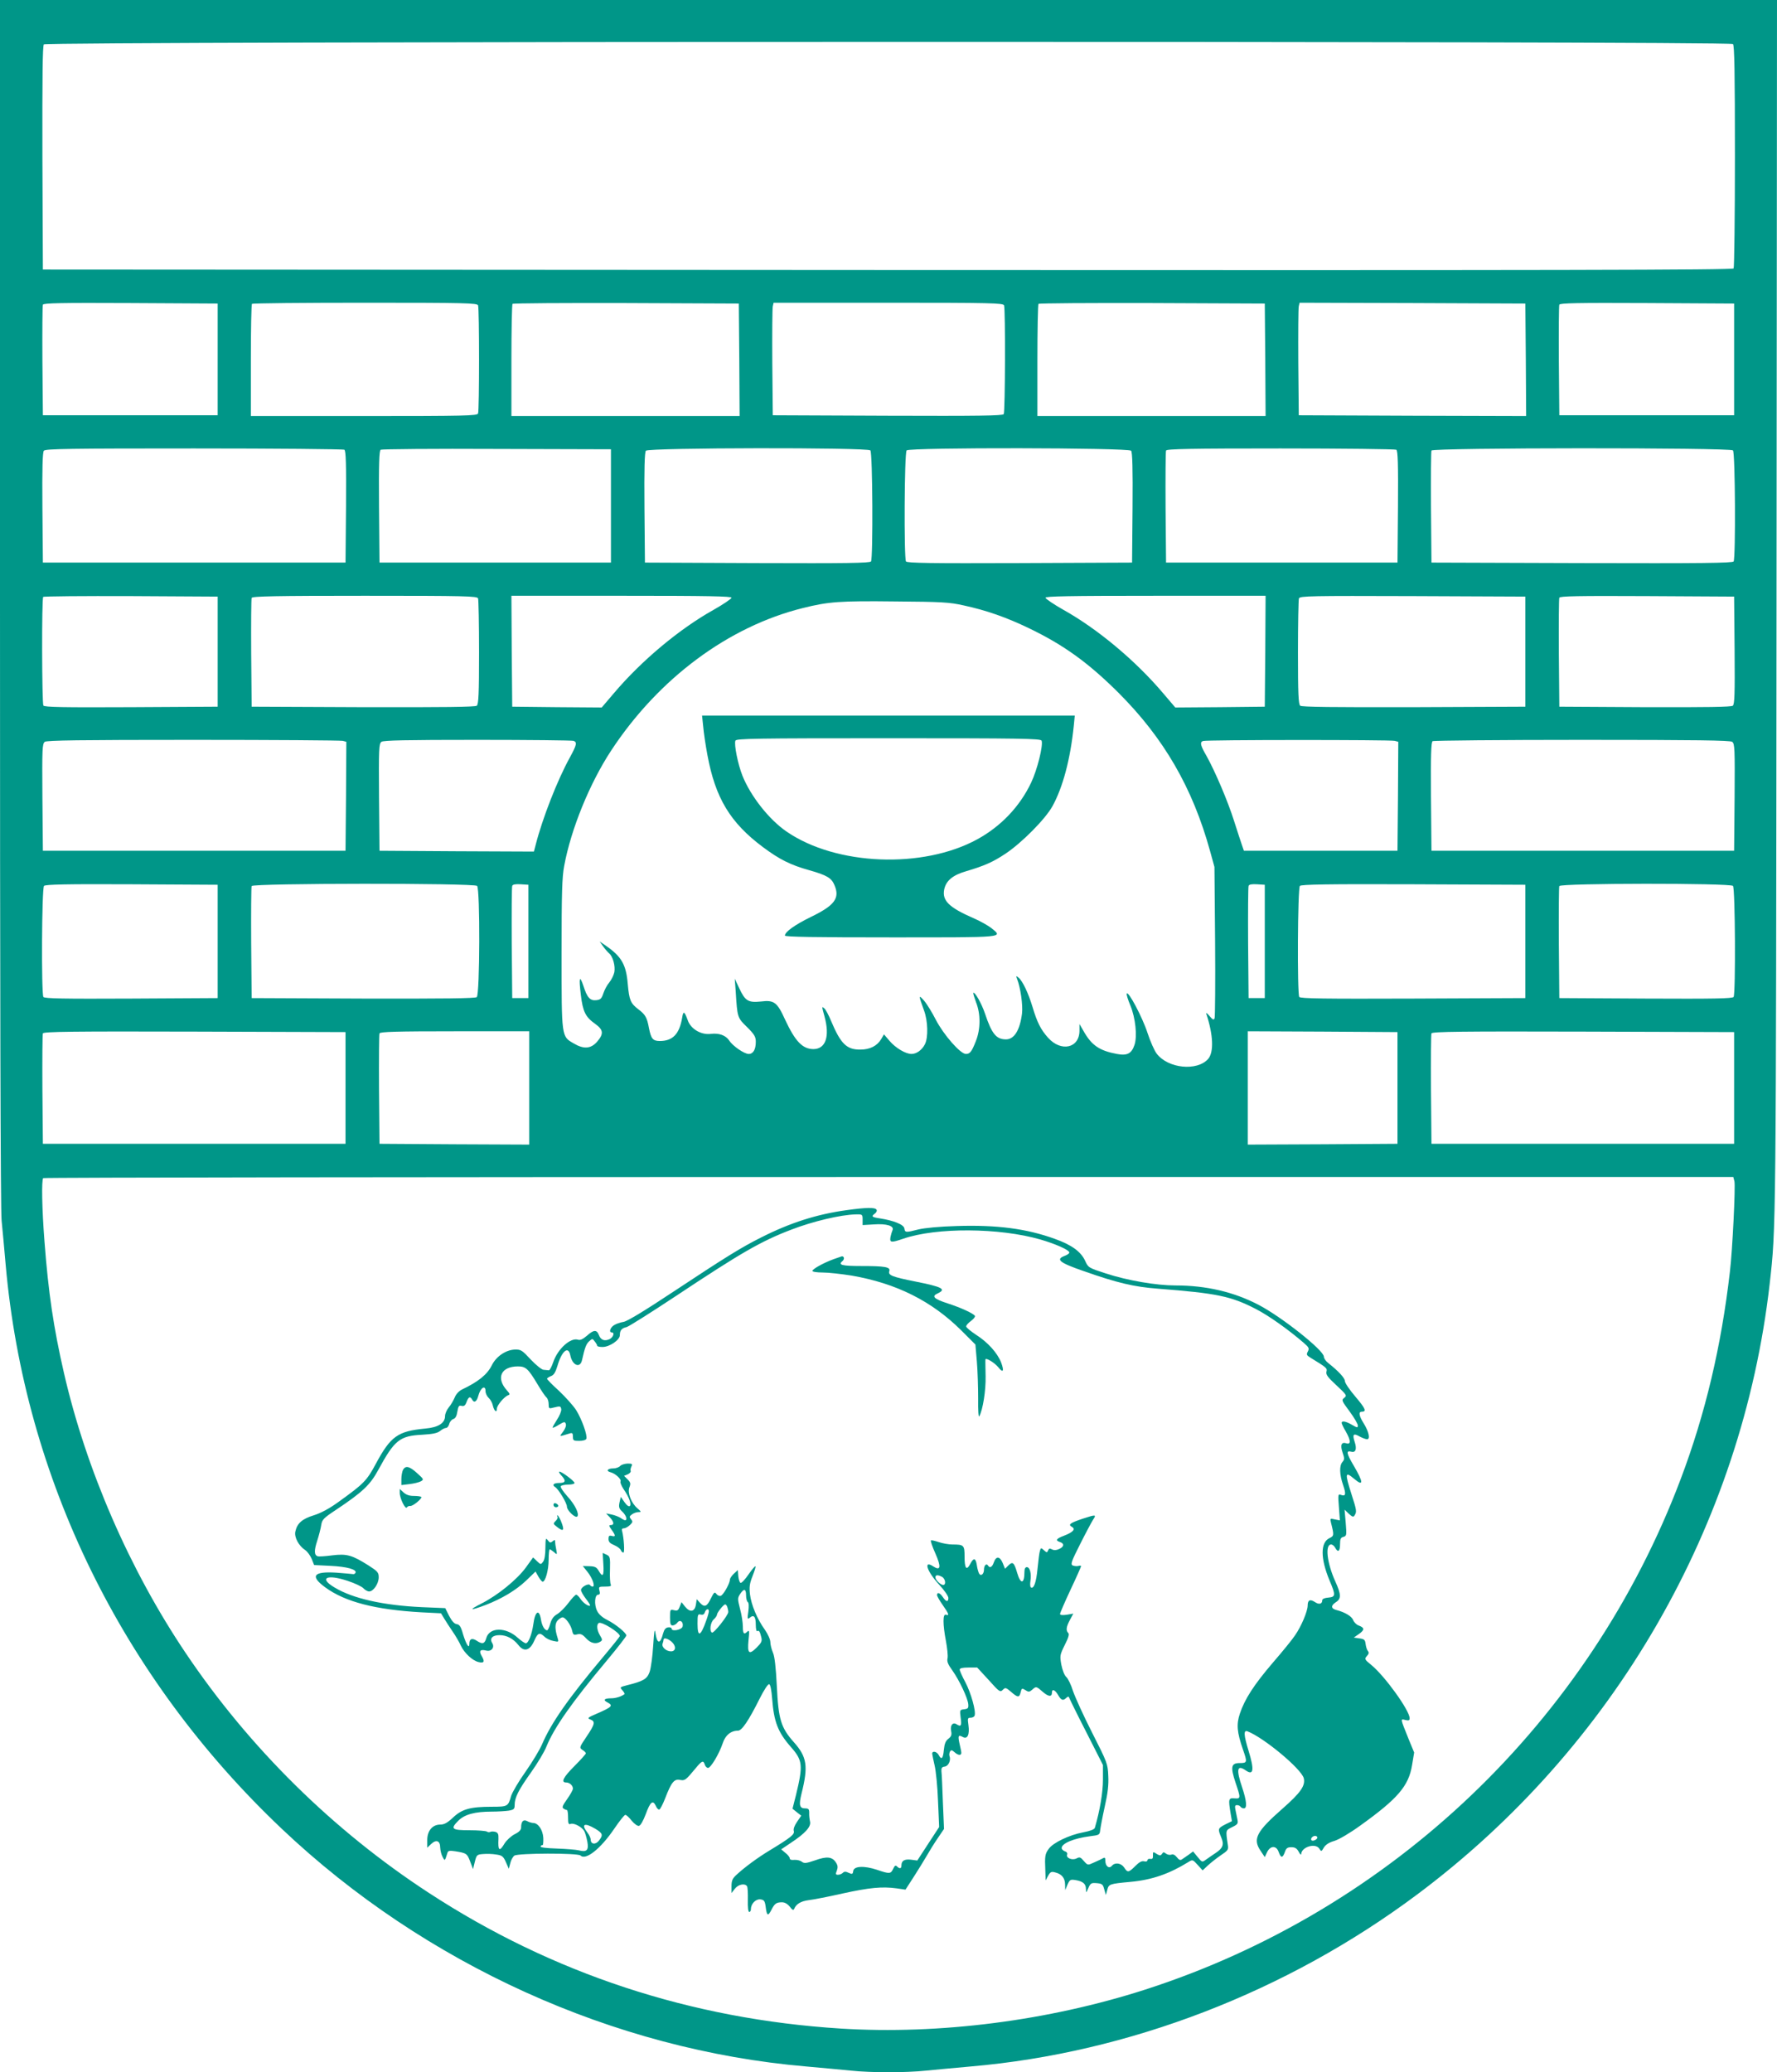 <?xml version="1.0" standalone="no"?>
<!DOCTYPE svg PUBLIC "-//W3C//DTD SVG 20010904//EN"
 "http://www.w3.org/TR/2001/REC-SVG-20010904/DTD/svg10.dtd">
<svg version="1.0" xmlns="http://www.w3.org/2000/svg"
 width="1098pt" height="1280pt" viewBox="0 0 1098 1280"
 preserveAspectRatio="xMidYMid meet">
<g transform="translate(0,1280) scale(0.1,-0.1)"
fill="#009688" stroke="none">
<path d="M0 9078 c0 -2393 3 -3757 10 -3818 5 -52 17 -175 25 -272 117 -1320
719 -2550 1707 -3485 882 -835 2051 -1365 3238 -1467 102 -9 228 -21 280 -26
52 -6 156 -10 230 -10 74 0 178 4 230 10 52 5 178 17 280 26 973 84 1950 460
2755 1061 1217 908 2010 2282 2180 3775 39 346 39 301 42 4166 l3 3762 -5490
0 -5490 0 0 -3722z m10708 3450 c9 -9 12 -176 12 -693 0 -374 -4 -686 -8 -693
-7 -10 -1059 -12 -5228 -10 l-5219 3 -3 689 c-1 500 1 693 9 702 16 19 10418
21 10437 2z m-9363 -1948 l0 -345 -540 0 -540 0 -3 335 c-1 184 0 341 3 348 3
10 116 12 542 10 l538 -3 0 -345z m1609 334 c8 -20 8 -648 0 -668 -6 -14 -77
-16 -705 -16 l-699 0 0 343 c0 189 3 347 7 350 3 4 318 7 699 7 622 0 692 -2
698 -16z m1614 -336 l2 -348 -705 0 -705 0 0 343 c0 189 3 347 7 350 3 4 320
6 702 5 l696 -3 3 -347z m1636 336 c9 -24 7 -657 -2 -672 -7 -10 -157 -12
-718 -10 l-709 3 -3 325 c-1 179 0 335 3 348 l5 22 709 0 c637 0 709 -2 715
-16z m1614 -336 l2 -348 -705 0 -705 0 0 343 c0 189 3 347 7 350 3 4 320 6
702 5 l696 -3 3 -347z m1610 -1 l2 -347 -702 2 -703 3 -3 325 c-1 179 0 335 3
348 l5 22 698 -2 697 -3 3 -348z m1287 3 l0 -345 -540 0 -540 0 -3 335 c-1
184 0 341 3 348 3 10 116 12 542 10 l538 -3 0 -345z m-8587 -558 c9 -7 12 -84
10 -353 l-3 -344 -935 0 -935 0 -3 339 c-2 242 1 343 9 352 10 12 164 14 928
14 504 0 922 -4 929 -8z m1647 -347 l0 -350 -715 0 -715 0 -3 344 c-2 269 1
346 10 353 7 4 330 7 718 5 l705 -2 0 -350z m1603 343 c14 -14 17 -664 4 -686
-7 -10 -154 -12 -703 -10 l-694 3 -3 339 c-2 242 1 343 9 352 16 19 1368 21
1387 2z m1611 -2 c8 -9 11 -110 9 -352 l-3 -339 -694 -3 c-549 -2 -696 0 -703
10 -13 22 -10 672 4 686 19 19 1371 17 1387 -2z m1639 6 c9 -7 12 -84 10 -353
l-3 -344 -715 0 -715 0 -3 340 c-1 187 0 346 3 352 3 10 152 13 707 13 387 0
709 -4 716 -8z m2080 -4 c14 -14 17 -664 4 -686 -7 -10 -201 -12 -938 -10
l-929 3 -3 340 c-1 187 0 346 3 352 6 18 1845 19 1863 1z m-9363 -1243 l0
-340 -534 -3 c-421 -2 -536 0 -543 10 -9 16 -11 662 -1 671 3 4 248 6 542 5
l536 -3 0 -340z m1609 329 c3 -9 6 -159 6 -334 0 -256 -3 -320 -14 -329 -9 -8
-202 -10 -702 -9 l-689 3 -3 330 c-1 181 0 336 3 342 3 10 150 13 699 13 623
0 694 -2 700 -16z m1566 4 c-1 -7 -51 -41 -113 -76 -209 -117 -443 -312 -614
-514 l-75 -88 -276 2 -277 3 -3 343 -2 342 680 0 c538 0 680 -3 680 -12z
m3298 -330 l-3 -343 -277 -3 -276 -2 -75 88 c-171 202 -405 397 -614 514 -62
35 -112 69 -113 76 0 9 142 12 680 12 l680 0 -2 -342z m1607 -3 l0 -340 -689
-3 c-500 -1 -693 1 -702 9 -11 9 -14 73 -14 329 0 175 3 326 6 334 6 15 74 16
703 14 l696 -3 0 -340z m1293 9 c2 -272 0 -333 -11 -343 -11 -8 -158 -10 -543
-9 l-529 3 -3 330 c-1 181 0 336 3 343 3 10 116 12 542 10 l538 -3 3 -331z
m-4766 277 c144 -31 268 -75 405 -141 216 -104 367 -213 554 -399 281 -281
458 -587 566 -978 l27 -98 4 -459 c2 -252 0 -466 -3 -475 -5 -13 -11 -11 -32
14 -14 17 -23 22 -19 12 43 -130 47 -236 11 -278 -69 -77 -248 -59 -318 33
-14 18 -40 77 -57 129 -30 93 -120 264 -128 241 -2 -6 8 -39 23 -74 31 -76 43
-188 25 -242 -18 -54 -45 -68 -109 -56 -107 20 -156 53 -205 140 l-26 45 0
-41 c0 -108 -113 -134 -194 -44 -45 50 -68 96 -96 190 -26 86 -61 160 -86 181
-16 13 -17 12 -10 -6 22 -56 37 -164 31 -215 -13 -103 -48 -160 -99 -160 -60
0 -88 34 -130 160 -21 62 -63 136 -72 127 -2 -2 6 -28 17 -58 29 -73 28 -166
-1 -239 -26 -67 -37 -80 -62 -80 -34 0 -138 119 -186 212 -23 45 -56 99 -73
118 -34 38 -34 34 0 -60 25 -66 27 -169 6 -210 -18 -36 -52 -60 -83 -60 -36 0
-97 36 -135 80 l-35 41 -17 -29 c-25 -42 -69 -65 -129 -65 -84 -1 -121 35
-180 175 -15 37 -34 72 -42 79 -17 14 -17 16 1 -51 33 -122 7 -199 -68 -200
-68 0 -113 47 -176 182 -49 108 -68 122 -149 112 -78 -8 -97 3 -133 79 l-29
62 6 -80 c10 -160 10 -161 70 -219 46 -46 54 -60 54 -91 0 -48 -16 -75 -44
-75 -27 0 -99 49 -121 84 -21 31 -62 46 -112 40 -59 -8 -124 29 -143 83 -21
58 -28 61 -35 17 -17 -101 -58 -144 -138 -144 -43 0 -54 14 -67 79 -12 66 -22
84 -66 117 -48 37 -56 56 -65 155 -10 121 -38 171 -139 240 l-35 24 22 -31
c12 -17 29 -36 37 -43 23 -19 39 -78 32 -116 -4 -19 -18 -47 -31 -63 -14 -16
-30 -47 -37 -68 -11 -33 -18 -39 -44 -42 -38 -4 -56 16 -79 88 -24 71 -29 52
-16 -55 12 -103 29 -137 87 -178 53 -38 56 -62 13 -112 -38 -43 -82 -47 -144
-10 -76 44 -75 33 -75 553 0 374 3 475 16 543 42 228 158 512 291 714 293 445
724 765 1183 879 160 40 229 45 575 41 281 -2 332 -5 417 -24z m-3834 -837
l22 -6 -2 -337 -3 -336 -935 0 -935 0 -3 330 c-2 301 -1 331 15 343 13 9 213
12 917 12 496 0 911 -3 924 -6z m1426 0 c23 -9 20 -24 -23 -103 -77 -139 -170
-378 -211 -539 l-11 -42 -477 2 -477 3 -3 330 c-2 301 -1 331 15 343 13 9 148
12 594 12 318 0 584 -3 593 -6z m5074 0 l22 -6 -2 -337 -3 -336 -475 0 -474 0
-12 35 c-7 19 -28 85 -48 147 -40 127 -118 308 -170 402 -39 67 -43 86 -23 94
17 8 1158 8 1185 1z m2085 -6 c16 -12 17 -42 15 -343 l-3 -330 -935 0 -935 0
-3 334 c-2 261 1 336 10 343 7 4 423 8 924 8 712 0 914 -3 927 -12z m-9358
-1233 l0 -350 -534 -3 c-421 -2 -536 0 -543 10 -13 22 -10 672 4 686 9 9 138
12 543 10 l530 -3 0 -350z m1603 343 c19 -19 17 -671 -2 -687 -9 -8 -202 -10
-702 -9 l-689 3 -3 340 c-1 187 0 346 3 352 6 18 1375 19 1393 1z m317 -343
l0 -350 -50 0 -50 0 -3 340 c-1 187 0 346 3 353 3 9 20 12 52 10 l48 -3 0
-350z m4550 0 l0 -350 -50 0 -50 0 -3 340 c-1 187 0 346 3 353 3 9 20 12 52
10 l48 -3 0 -350z m1610 0 l0 -350 -694 -3 c-549 -2 -696 0 -703 10 -13 22
-10 672 4 686 9 9 174 12 703 10 l690 -3 0 -350z m1283 343 c14 -14 17 -664 4
-686 -7 -10 -122 -12 -543 -10 l-534 3 -3 340 c-1 187 0 346 3 352 6 18 1055
19 1073 1z m-8573 -1248 l0 -345 -935 0 -935 0 -3 335 c-1 184 0 341 3 347 3
11 193 13 937 11 l933 -3 0 -345z m1135 0 l0 -350 -462 2 -463 3 -3 335 c-1
184 0 341 3 347 3 10 104 13 465 13 l460 0 0 -350z m5365 0 l0 -345 -462 -3
-463 -2 0 350 0 350 463 -2 462 -3 0 -345z m2080 0 l0 -345 -935 0 -935 0 -3
335 c-1 184 0 341 3 347 3 11 193 13 937 11 l933 -3 0 -345z m2 -577 c7 -30
-12 -426 -28 -558 -53 -460 -152 -878 -303 -1278 -566 -1501 -1788 -2666
-3309 -3156 -600 -193 -1273 -279 -1882 -241 -925 58 -1782 340 -2545 838
-591 385 -1110 897 -1503 1482 -346 514 -615 1133 -752 1730 -64 279 -96 494
-120 810 -16 206 -19 382 -8 393 3 4 2354 7 5224 7 l5219 0 7 -27z"/>
<path d="M4345 8313 c3 -38 15 -117 26 -176 49 -266 141 -419 344 -570 102
-76 170 -110 285 -142 109 -31 138 -48 156 -92 35 -81 1 -126 -146 -197 -98
-48 -160 -92 -160 -115 0 -8 186 -11 655 -11 718 0 693 -2 620 58 -20 15 -70
44 -113 62 -148 65 -191 107 -178 175 11 55 53 90 137 114 111 33 164 56 242
108 102 68 246 214 290 293 65 118 111 292 132 498 l6 62 -1151 0 -1152 0 7
-67z m2091 -88 c11 -28 -27 -181 -65 -260 -70 -147 -186 -269 -332 -349 -336
-184 -872 -163 -1178 47 -109 74 -224 221 -274 347 -28 71 -52 192 -43 215 5
13 121 15 946 15 819 0 941 -2 946 -15z"/>
<path d="M5230 5325 c-182 -25 -346 -77 -526 -168 -124 -62 -222 -123 -541
-334 -181 -120 -285 -183 -310 -188 -21 -3 -48 -13 -60 -21 -23 -15 -32 -44
-13 -44 20 0 9 -31 -14 -42 -32 -14 -54 -5 -66 27 -13 33 -32 32 -74 -6 -25
-21 -41 -29 -55 -24 -46 14 -124 -56 -152 -137 -10 -29 -22 -53 -28 -52 -6 1
-20 2 -32 3 -11 0 -47 29 -79 63 -54 58 -61 63 -99 62 -55 -2 -115 -42 -142
-97 -29 -58 -84 -102 -185 -150 -18 -9 -36 -28 -44 -48 -8 -19 -24 -47 -37
-62 -13 -16 -23 -40 -23 -53 0 -44 -41 -71 -123 -78 -169 -16 -213 -47 -305
-218 -56 -105 -76 -124 -229 -234 -59 -43 -110 -70 -155 -84 -71 -22 -102 -49
-113 -100 -8 -35 21 -88 60 -114 14 -9 32 -34 41 -55 l15 -38 102 -5 c101 -5
161 -22 154 -42 -3 -6 -9 -10 -15 -9 -6 1 -52 5 -104 9 -142 9 -164 -21 -68
-91 123 -90 310 -138 595 -154 l120 -6 20 -33 c11 -18 34 -54 52 -80 18 -26
41 -65 51 -88 22 -45 71 -91 108 -100 35 -9 41 2 21 36 -19 32 -11 44 26 35
33 -9 56 19 38 47 -17 28 2 48 46 48 44 0 85 -22 116 -61 35 -45 71 -35 98 26
22 50 33 54 64 25 11 -11 36 -23 55 -26 32 -7 33 -6 26 17 -18 56 -18 90 -1
109 10 11 24 20 31 20 18 0 51 -46 59 -81 6 -27 10 -30 32 -24 21 5 32 0 54
-24 28 -31 61 -39 89 -21 13 8 13 13 -3 39 -19 32 -22 67 -7 76 17 11 130 -59
130 -81 0 -3 -48 -63 -106 -132 -214 -255 -318 -404 -375 -537 -14 -33 -60
-109 -102 -169 -42 -59 -82 -127 -89 -150 -18 -64 -21 -66 -119 -66 -132 0
-184 -14 -239 -66 -35 -33 -55 -44 -79 -44 -49 0 -81 -38 -81 -96 l0 -47 24
23 c32 30 56 20 56 -22 1 -18 7 -44 15 -58 14 -26 13 -28 30 26 4 13 14 14 48
9 69 -11 74 -14 92 -63 l18 -47 11 45 c11 43 13 45 51 48 22 2 59 1 81 -3 36
-5 44 -11 60 -47 l18 -41 9 34 c4 19 16 40 25 47 21 16 393 17 409 1 32 -32
124 41 209 166 32 47 62 85 68 85 6 0 24 -16 39 -36 17 -20 36 -34 45 -32 10
2 26 30 42 72 28 77 44 90 62 52 6 -15 16 -25 22 -23 6 2 22 33 36 69 38 99
56 121 91 114 31 -6 36 -2 95 69 41 50 50 54 59 25 3 -11 13 -20 20 -20 17 0
69 87 91 153 16 49 50 77 94 77 24 0 65 60 134 198 27 54 52 92 59 89 7 -2 14
-36 18 -88 11 -144 35 -208 117 -301 72 -82 75 -112 30 -297 l-21 -83 27 -22
27 -21 -26 -38 c-16 -23 -24 -45 -20 -57 6 -20 -18 -40 -150 -120 -73 -44
-156 -105 -206 -152 -23 -21 -29 -35 -29 -69 l0 -42 21 27 c21 27 62 35 75 15
4 -6 6 -45 5 -85 -1 -46 2 -74 9 -74 5 0 10 8 10 18 0 33 30 63 58 60 23 -3
28 -9 33 -45 7 -57 14 -61 35 -21 20 40 31 48 66 48 17 0 34 -10 48 -27 15
-21 23 -24 27 -14 12 30 42 48 89 54 27 3 121 21 209 41 169 37 245 44 335 32
l55 -8 51 79 c28 43 63 101 79 128 16 28 46 77 68 109 l40 59 -7 166 c-3 91
-7 177 -9 191 -1 19 3 26 20 28 24 3 40 40 30 65 -3 8 -1 20 3 28 7 11 12 10
28 -4 22 -20 42 -22 42 -4 0 6 -5 32 -11 56 -11 50 -8 57 20 42 29 -16 43 14
35 73 -6 42 -5 46 14 46 11 0 22 6 24 13 10 25 -22 139 -56 204 -20 37 -36 73
-36 80 0 9 17 13 54 13 l54 0 71 -77 c66 -74 71 -77 87 -61 16 16 19 15 51
-12 41 -36 51 -37 59 -5 7 29 8 29 34 13 15 -10 22 -9 38 5 24 22 25 22 66
-14 35 -30 56 -32 56 -3 0 24 20 16 38 -16 19 -33 31 -37 51 -17 11 10 15 9
19 -3 3 -8 50 -104 106 -213 l101 -199 0 -91 c0 -79 -19 -191 -50 -297 -3 -10
-29 -20 -72 -28 -86 -16 -186 -64 -213 -102 -23 -32 -25 -44 -21 -135 l2 -60
15 28 c13 24 20 28 42 22 42 -10 62 -34 63 -74 l1 -36 14 34 c14 31 18 33 50
28 46 -8 64 -23 64 -56 1 -25 1 -25 15 7 13 30 18 33 52 30 33 -3 38 -7 46
-38 l10 -35 9 32 c9 35 13 37 143 49 132 12 239 49 357 122 27 17 28 16 58
-17 l31 -34 32 30 c18 17 54 45 80 63 46 31 49 34 43 69 -13 88 -13 85 27 105
35 17 38 22 33 47 -3 16 -9 43 -12 59 -5 23 -3 30 9 30 9 0 19 -4 22 -10 3 -5
13 -10 21 -10 21 0 17 46 -11 130 -38 112 -31 142 23 104 48 -33 53 4 17 121
-30 98 -32 130 -7 121 101 -39 333 -232 348 -290 11 -46 -20 -90 -133 -189
-158 -139 -183 -185 -136 -256 l28 -42 14 30 c20 42 58 43 72 1 14 -38 24 -38
38 0 8 24 16 30 40 30 23 0 34 -7 45 -27 8 -16 15 -22 16 -16 1 45 89 71 112
34 12 -19 13 -19 28 7 11 18 33 32 65 41 27 8 94 47 159 94 233 167 300 245
321 374 l13 78 -35 85 c-51 127 -51 124 -20 116 22 -5 27 -3 27 11 0 48 -154
261 -236 328 -43 35 -44 38 -28 56 12 13 14 22 6 31 -6 7 -12 27 -14 43 -3 26
-8 31 -38 35 l-35 5 33 23 c35 25 34 38 -4 52 -13 5 -28 20 -33 33 -9 24 -52
49 -103 62 -35 9 -36 28 -3 49 33 21 32 48 -4 127 -52 115 -65 229 -26 229 8
0 19 -9 25 -20 17 -32 30 -23 30 21 0 33 4 42 21 46 20 6 20 10 14 87 l-7 81
26 -25 c23 -21 29 -22 36 -10 14 22 13 31 -20 133 -41 129 -39 140 18 92 58
-49 57 -21 -3 81 -46 78 -49 96 -15 87 27 -7 35 17 20 62 -15 46 -7 54 31 32
17 -9 38 -17 46 -17 21 0 11 48 -22 100 -28 45 -32 70 -11 70 32 0 23 20 -39
93 -36 42 -65 85 -65 96 0 19 -39 61 -102 111 -16 12 -28 30 -28 40 0 39 -261
246 -403 320 -153 80 -324 120 -514 120 -118 0 -294 30 -430 74 -107 35 -109
36 -128 78 -26 57 -84 99 -188 136 -174 63 -357 87 -606 79 -107 -3 -199 -12
-236 -21 -79 -20 -83 -20 -87 6 -3 24 -66 49 -150 62 -52 8 -57 12 -31 31 9 7
13 17 9 23 -9 15 -63 14 -186 -3z m100 -59 l0 -33 68 4 c80 6 128 -9 117 -35
-4 -9 -10 -29 -13 -44 -5 -34 4 -35 80 -9 204 70 592 68 846 -5 93 -27 174
-63 179 -79 2 -6 -11 -16 -28 -22 -58 -22 -34 -42 116 -94 207 -73 313 -98
460 -109 362 -28 451 -46 604 -125 80 -41 201 -127 295 -208 34 -29 37 -36 27
-55 -10 -19 -8 -23 16 -38 101 -62 105 -65 99 -87 -4 -18 8 -34 62 -84 63 -59
66 -63 48 -77 -18 -14 -16 -18 33 -84 28 -38 51 -77 51 -87 0 -15 -3 -15 -36
4 -37 22 -64 27 -64 12 0 -5 11 -29 25 -52 32 -56 33 -83 4 -74 -31 10 -39
-11 -23 -58 12 -35 12 -42 -1 -57 -20 -23 -19 -76 4 -143 20 -58 16 -72 -15
-60 -16 6 -17 0 -11 -76 l6 -82 -31 6 c-30 7 -30 6 -24 -20 20 -79 19 -82 -10
-96 -56 -27 -55 -126 1 -261 39 -91 38 -102 -7 -106 -24 -2 -38 -8 -38 -17 0
-23 -20 -28 -46 -10 -30 19 -44 12 -44 -23 -1 -36 -39 -127 -78 -183 -17 -26
-79 -102 -138 -170 -117 -137 -173 -224 -203 -314 -22 -66 -18 -114 19 -221
28 -80 27 -84 -20 -84 -53 0 -58 -23 -26 -120 33 -97 33 -101 -6 -98 -37 3
-39 -3 -24 -94 l8 -47 -41 -20 c-46 -24 -47 -27 -26 -78 20 -46 12 -68 -33
-98 -20 -14 -48 -32 -61 -42 -23 -17 -24 -16 -51 17 l-28 34 -27 -20 c-15 -10
-34 -23 -42 -29 -10 -7 -18 -4 -31 13 -12 15 -24 21 -35 16 -10 -3 -24 0 -33
7 -13 10 -17 10 -24 -2 -8 -11 -13 -12 -30 -2 -26 17 -27 17 -26 -10 1 -16 -4
-21 -16 -19 -10 2 -18 -2 -18 -9 0 -6 -9 -9 -20 -6 -15 4 -31 -5 -55 -29 -41
-41 -48 -42 -69 -9 -19 28 -57 33 -76 10 -17 -20 -40 -2 -40 31 0 20 -3 23
-17 15 -10 -6 -35 -17 -55 -26 -37 -17 -37 -17 -61 10 -20 24 -26 26 -45 16
-27 -14 -67 3 -58 24 3 8 -3 17 -15 20 -10 4 -19 13 -19 20 0 29 75 60 175 73
57 7 60 8 63 37 2 17 14 82 28 145 19 83 25 136 22 191 -3 74 -6 82 -99 265
-53 104 -106 221 -119 259 -12 39 -31 78 -42 87 -11 10 -23 41 -30 75 -10 56
-9 61 21 122 23 45 29 67 22 74 -16 16 -13 38 10 81 l21 39 -41 -7 c-27 -4
-41 -2 -41 5 0 6 29 73 65 150 36 76 65 142 65 145 0 4 -8 4 -19 1 -10 -2 -25
0 -34 4 -13 8 -5 28 47 131 34 68 70 135 80 151 22 33 18 33 -65 6 -77 -26
-91 -36 -66 -50 25 -14 8 -33 -49 -55 -48 -18 -55 -29 -24 -39 28 -9 25 -30
-6 -43 -17 -8 -31 -9 -44 -2 -14 7 -19 6 -24 -7 -6 -14 -8 -14 -25 1 -18 17
-20 16 -25 -2 -4 -10 -10 -60 -15 -110 -8 -86 -23 -128 -41 -117 -5 3 -6 21
-3 40 7 44 -3 85 -22 85 -10 0 -15 -10 -15 -29 0 -76 -24 -79 -45 -6 -19 65
-28 72 -55 45 l-20 -20 -14 35 c-18 43 -41 45 -55 5 -10 -30 -25 -38 -36 -20
-10 16 -25 1 -25 -25 0 -28 -19 -43 -30 -25 -4 7 -11 30 -14 51 -7 47 -20 49
-41 9 -23 -44 -35 -28 -35 45 0 71 -4 75 -75 75 -23 0 -62 7 -85 15 -24 8 -45
13 -48 10 -3 -3 9 -39 28 -81 37 -84 32 -109 -14 -79 -62 41 -39 -31 36 -112
32 -34 58 -72 58 -83 0 -27 -14 -25 -34 5 -18 27 -36 33 -36 12 0 -6 16 -34
35 -61 38 -54 43 -68 20 -60 -20 8 -20 -58 0 -163 8 -43 13 -90 10 -105 -5
-20 2 -38 29 -75 44 -62 96 -172 99 -210 2 -24 -2 -28 -26 -31 -27 -3 -27 -4
-21 -53 7 -49 2 -57 -26 -39 -23 14 -40 -7 -33 -42 5 -24 1 -34 -17 -48 -17
-13 -24 -30 -28 -69 -5 -54 -15 -64 -32 -31 -12 22 -40 27 -40 8 1 -7 7 -40
15 -73 8 -33 18 -132 21 -220 l7 -160 -68 -104 -67 -103 -38 5 c-41 5 -60 -6
-60 -35 0 -21 -11 -23 -28 -6 -8 8 -14 5 -23 -15 -15 -32 -22 -33 -101 -6 -79
26 -142 23 -146 -8 -3 -20 -6 -21 -28 -11 -18 9 -27 9 -36 0 -7 -7 -20 -12
-30 -12 -15 0 -16 4 -7 26 7 20 6 32 -6 50 -23 36 -57 39 -129 13 -56 -19 -67
-20 -82 -8 -9 7 -29 12 -45 11 -19 -2 -29 1 -29 9 0 7 -12 23 -27 34 l-26 22
58 39 c91 60 128 101 120 133 -3 14 -6 38 -5 54 0 22 -4 27 -25 27 -35 0 -40
20 -22 93 42 168 33 225 -47 315 -81 91 -96 141 -106 347 -6 116 -13 182 -24
207 -9 21 -16 50 -16 65 0 16 -15 49 -33 75 -49 68 -85 155 -93 221 -5 46 -2
66 16 112 12 31 21 58 18 60 -3 3 -22 -20 -43 -50 -21 -31 -43 -54 -49 -52 -6
2 -12 21 -14 41 l-3 38 -25 -23 c-13 -12 -24 -29 -24 -36 0 -23 -40 -94 -56
-100 -8 -3 -20 2 -27 11 -11 15 -15 12 -35 -28 -24 -51 -40 -56 -68 -25 l-19
21 -5 -33 c-7 -45 -36 -51 -67 -13 l-22 28 -11 -28 c-9 -23 -14 -27 -35 -22
-24 6 -25 5 -25 -44 0 -40 3 -50 16 -50 9 0 23 8 30 18 16 21 38 4 32 -24 -4
-21 -68 -34 -68 -14 0 6 -10 10 -22 8 -15 -2 -24 -13 -31 -38 -17 -67 -37 -66
-47 3 -5 32 -8 14 -14 -78 -4 -66 -14 -139 -22 -162 -16 -44 -37 -57 -142 -83
-43 -11 -43 -12 -26 -31 9 -10 15 -21 13 -23 -17 -14 -53 -26 -82 -26 -42 0
-53 -10 -26 -24 40 -21 33 -29 -66 -72 -54 -23 -58 -27 -37 -35 32 -12 28 -29
-24 -106 -45 -67 -45 -68 -25 -82 12 -7 21 -17 21 -21 0 -4 -31 -39 -70 -78
-70 -70 -86 -102 -52 -102 22 0 42 -19 42 -38 0 -8 -16 -37 -36 -65 -28 -39
-33 -52 -22 -58 7 -5 16 -9 21 -9 4 0 7 -21 7 -46 0 -38 3 -45 16 -40 20 8 70
-19 84 -44 6 -11 14 -40 19 -65 10 -54 -4 -67 -53 -54 -17 4 -78 9 -136 11
-66 2 -103 7 -100 13 3 6 8 9 12 8 4 -2 6 19 5 45 -3 50 -32 92 -63 92 -8 0
-25 5 -36 11 -24 13 -38 -1 -38 -38 0 -16 -12 -29 -41 -43 -22 -12 -49 -37
-61 -56 -32 -54 -42 -47 -38 28 1 29 -3 38 -19 43 -12 3 -25 3 -31 0 -5 -3
-16 -3 -22 2 -7 4 -55 8 -107 8 -110 0 -120 8 -69 59 39 39 102 56 206 56 37
0 84 3 105 6 33 6 37 10 37 36 0 45 24 92 101 200 39 55 82 126 95 159 48 118
158 275 376 535 65 78 118 146 118 152 0 16 -66 70 -118 96 -31 16 -53 35 -63
57 -19 39 -14 99 7 99 10 0 13 7 8 25 -6 24 -4 25 36 25 29 0 39 3 34 12 -4 7
-7 48 -5 93 2 76 0 82 -21 92 l-24 11 4 -69 c5 -74 -4 -85 -29 -41 -13 22 -23
27 -57 28 l-41 1 29 -36 c31 -39 49 -91 32 -91 -6 0 -13 4 -16 9 -9 14 -56
-12 -56 -30 0 -9 14 -33 30 -54 17 -21 28 -40 26 -42 -8 -8 -43 16 -60 42 -9
14 -21 25 -26 25 -5 0 -27 -23 -47 -50 -21 -28 -52 -59 -70 -70 -23 -13 -35
-31 -43 -59 -6 -23 -15 -41 -19 -41 -16 0 -32 28 -38 64 -11 71 -37 56 -48
-29 -9 -61 -30 -115 -46 -115 -6 0 -29 15 -50 34 -73 67 -174 66 -194 -1 -10
-37 -24 -41 -60 -17 -28 18 -45 12 -45 -19 0 -35 -19 -6 -39 59 -13 47 -22 60
-39 62 -15 2 -30 19 -47 51 l-24 48 -144 6 c-239 11 -426 53 -539 121 -100 59
-50 85 81 41 43 -14 87 -35 96 -45 10 -11 26 -20 36 -20 26 0 59 48 59 87 0
30 -6 37 -62 73 -103 65 -135 74 -225 63 -43 -6 -83 -8 -90 -6 -22 8 -23 35
-3 96 11 34 22 78 25 98 5 32 14 42 88 91 168 112 214 156 264 248 101 186
133 211 272 218 64 4 92 9 110 23 13 11 30 19 37 19 8 0 16 11 20 25 3 13 15
27 25 30 13 4 21 19 25 46 6 34 10 40 27 35 14 -3 22 2 30 25 13 33 22 36 35
13 12 -22 28 -11 37 23 13 51 45 72 45 30 0 -13 9 -32 19 -41 11 -10 23 -31
26 -47 8 -34 25 -49 25 -21 0 21 45 75 70 84 12 4 11 9 -7 29 -70 77 -38 149
67 149 48 0 63 -13 120 -108 23 -39 48 -76 56 -83 8 -6 14 -25 14 -41 0 -28 2
-30 27 -23 46 11 47 11 51 -10 1 -12 -11 -41 -27 -65 -16 -25 -28 -46 -26 -48
2 -3 20 6 39 18 32 19 37 20 42 5 4 -10 -3 -29 -16 -47 -26 -35 -30 -33 40
-12 16 5 20 2 20 -20 0 -24 4 -26 39 -26 22 0 41 5 44 13 8 21 -29 123 -63
177 -18 28 -66 81 -106 119 -41 37 -74 71 -74 75 0 3 11 11 24 16 18 6 28 23
40 62 27 94 68 128 80 66 12 -61 60 -82 72 -30 18 80 26 100 44 117 20 18 21
18 35 -1 8 -10 15 -22 15 -26 0 -5 15 -8 33 -8 43 0 107 43 107 73 0 30 11 43
42 50 14 4 149 89 300 189 407 270 529 341 718 413 132 51 305 92 398 94 41 1
42 0 42 -33z m491 -2206 c21 -12 26 -50 7 -50 -16 0 -48 31 -48 47 0 16 14 17
41 3z m-1211 -114 c0 -19 5 -38 10 -41 7 -4 8 -26 4 -58 -7 -47 -6 -51 9 -39
25 21 37 6 37 -44 0 -25 4 -43 9 -39 11 6 16 -1 25 -38 6 -24 1 -34 -28 -63
-48 -48 -59 -38 -51 45 6 54 5 64 -6 54 -22 -22 -29 -15 -29 30 0 23 -7 72
-17 108 -16 63 -16 68 0 93 24 36 37 33 37 -8z m-116 -72 c3 -9 6 -22 6 -31 0
-20 -90 -134 -101 -127 -17 10 -9 64 11 81 11 10 20 23 20 29 0 13 41 64 51
64 4 0 10 -7 13 -16z m-114 -26 c0 -7 -7 -33 -16 -57 -35 -100 -54 -107 -54
-20 0 56 2 61 20 56 13 -3 21 1 25 14 7 21 25 26 25 7z m-232 -187 c31 -26 30
-61 -2 -61 -30 0 -59 27 -52 47 3 8 6 19 6 24 0 15 23 10 48 -10z m-471 -1156
c48 -29 51 -39 24 -74 -21 -27 -51 -23 -51 6 0 10 -9 29 -20 43 -41 53 -20 64
47 25z m4463 -55 c0 -12 -28 -25 -36 -17 -9 9 6 27 22 27 8 0 14 -5 14 -10z"/>
<path d="M5150 5022 c-65 -24 -130 -61 -130 -72 0 -6 29 -10 64 -10 35 0 115
-9 178 -19 277 -48 495 -157 679 -340 l86 -86 9 -105 c5 -58 8 -161 8 -229 -1
-75 2 -118 7 -109 22 40 41 159 39 248 -1 52 -2 98 -1 103 2 13 58 -21 80 -49
29 -37 37 -23 17 30 -23 59 -82 125 -156 172 -33 22 -60 44 -60 51 0 7 13 22
30 34 16 12 27 26 24 31 -9 15 -87 51 -168 77 -86 28 -102 44 -62 62 56 26 28
40 -137 73 -145 29 -171 39 -162 65 8 25 -27 31 -176 31 -117 0 -142 7 -114
30 14 12 12 30 -3 30 -4 -1 -27 -9 -52 -18z"/>
<path d="M3832 3745 c-7 -8 -26 -15 -42 -15 -36 0 -48 -16 -17 -24 29 -7 69
-44 61 -57 -3 -6 6 -27 19 -47 34 -49 50 -93 39 -104 -6 -6 -19 3 -33 23 l-23
33 -8 -34 c-6 -29 -3 -39 18 -58 23 -22 33 -52 16 -52 -4 0 -16 6 -27 14 -11
7 -36 17 -55 21 l-35 7 23 -24 c26 -28 29 -48 6 -48 -13 0 -12 -5 5 -29 26
-36 26 -45 1 -38 -16 4 -20 0 -20 -19 0 -18 9 -27 35 -38 19 -8 38 -22 41 -31
3 -8 10 -15 16 -15 9 0 3 90 -8 133 -4 11 0 17 11 17 9 0 25 9 37 20 18 17 19
22 7 36 -11 14 -11 18 6 30 10 8 28 14 39 14 20 0 19 2 -5 23 -39 33 -63 96
-50 130 9 23 7 31 -11 49 l-22 22 22 9 c13 6 21 15 19 21 -3 6 0 19 5 29 7 14
4 17 -24 17 -18 -1 -39 -7 -46 -15z"/>
<path d="M2490 3721 c-5 -11 -10 -36 -10 -57 l0 -37 50 6 c27 3 59 11 70 17
20 11 19 13 -22 50 -48 44 -72 49 -88 21z"/>
<path d="M3468 3687 c31 -33 28 -47 -13 -47 -34 0 -46 -12 -25 -25 21 -13 73
-99 73 -121 0 -24 52 -73 64 -61 14 15 -14 73 -59 122 -27 30 -47 59 -43 65 3
5 24 10 46 10 21 0 39 4 39 10 0 11 -78 70 -93 70 -6 0 -1 -10 11 -23z"/>
<path d="M2470 3579 c0 -34 35 -105 44 -90 4 6 13 10 20 9 15 -4 77 47 69 56
-4 3 -24 6 -47 6 -27 0 -47 7 -63 22 l-23 21 0 -24z"/>
<path d="M3420 3505 c0 -8 7 -15 15 -15 8 0 15 4 15 9 0 5 -7 11 -15 15 -9 3
-15 0 -15 -9z"/>
<path d="M3445 3431 c3 -5 -2 -17 -12 -26 -16 -16 -15 -18 8 -36 42 -33 49
-23 25 36 -8 19 -18 35 -21 35 -3 0 -4 -4 0 -9z"/>
<path d="M3370 3239 c0 -40 -5 -73 -14 -85 -14 -19 -15 -19 -38 3 l-24 23 -44
-61 c-54 -75 -174 -172 -272 -222 -85 -43 -77 -48 19 -12 102 39 191 92 255
153 l57 55 18 -32 c10 -17 22 -31 26 -31 17 0 37 72 37 135 0 36 3 65 7 65 3
0 15 -8 26 -17 20 -18 20 -17 14 16 -4 18 -7 40 -7 48 0 13 -3 13 -15 3 -13
-11 -18 -10 -30 6 -13 17 -14 13 -15 -47z"/>
</g>
</svg>
